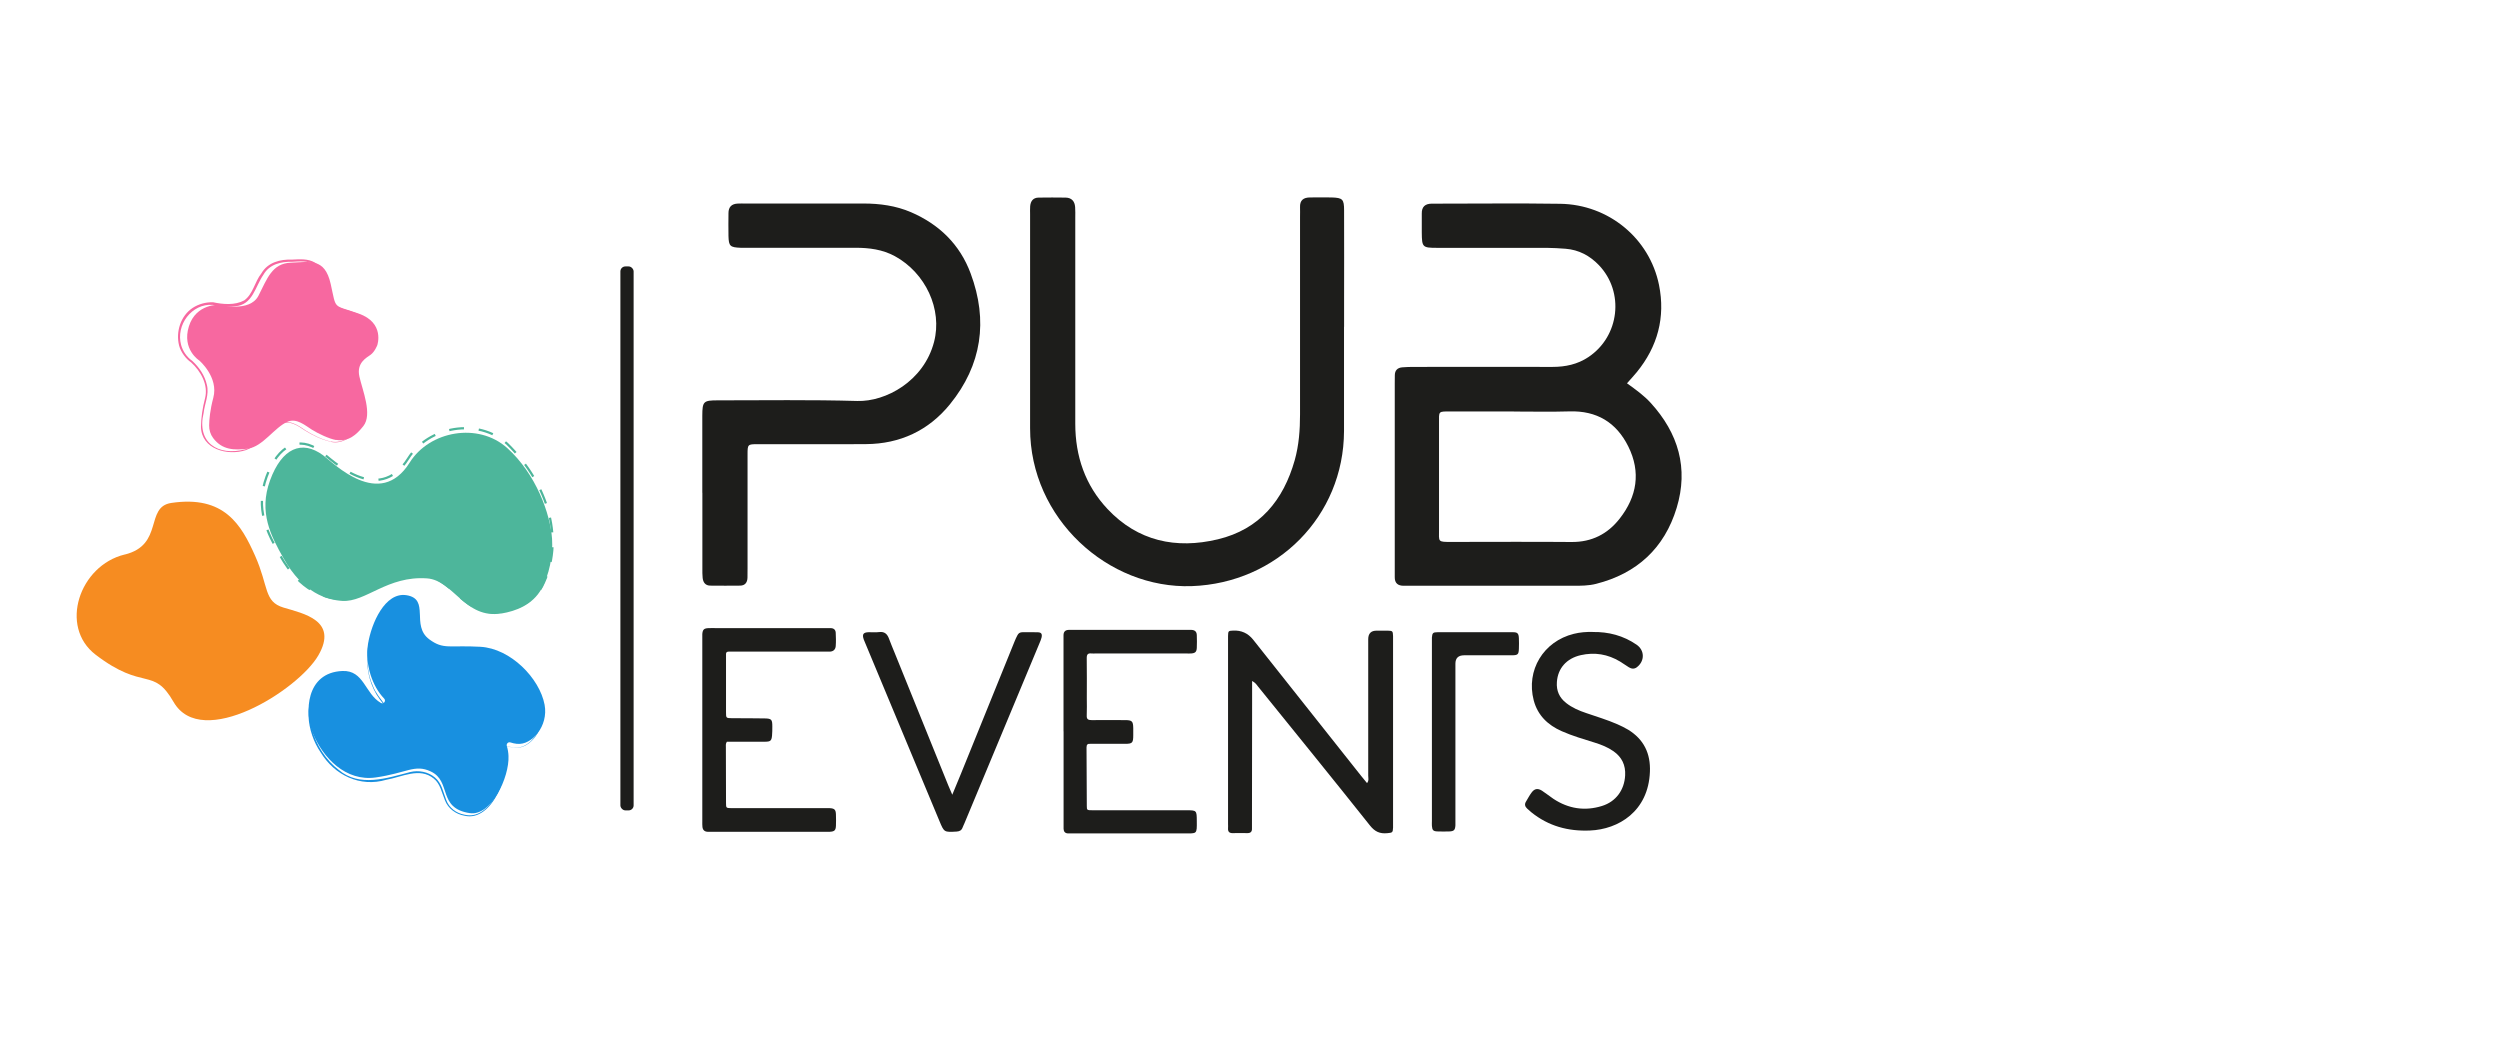 <?xml version="1.0" encoding="UTF-8"?>
<svg xmlns="http://www.w3.org/2000/svg" id="Layer_1" viewBox="0 0 355.26 149.88">
  <defs>
    <style>.cls-1{fill:#f68c21;}.cls-2{fill:#f768a0;}.cls-3{fill:#1d1d1b;}.cls-4{fill:#1890e0;}.cls-5{fill:#4db69b;}.cls-6{stroke:#f68c21;stroke-dasharray:0 .44;stroke-width:.22px;}.cls-6,.cls-7{fill:none;stroke-miterlimit:10;}.cls-7{stroke:#4db69b;stroke-dasharray:0 0 2.11 2.11;stroke-width:.32px;}</style>
  </defs>
  <g>
    <path class="cls-4" d="M73.49,105.7c2.07,.23,4.47-2.52,3.9-5.55-.71-3.78-4.84-8-9.13-8.24-4.44-.25-5.23,.44-7.26-1.06-2.66-1.97,.17-5.73-3.24-6.27-3.04-.48-5,3.98-5.47,6.98-.44,2.85,.6,5.95,2.3,7.71,.32,.33-.08,.85-.47,.62-2.28-1.32-2.38-4.67-5.47-4.54-5.23,.23-5.37,5.93-4.21,8.8,1.44,3.56,4.7,6.93,8.95,6.33,4.41-.63,5.54-1.93,7.83-.85,3,1.41,.92,5.23,5.55,5.92,3.04,.45,5.63-5.1,5.49-8.13-.02-.48-.1-.96-.24-1.42-.09-.31,.2-.6,.51-.5,.29,.1,.61,.17,.96,.21Z"></path>
    <path class="cls-4" d="M73.11,106.25c1.22,.1,2.3-.72,2.96-1.67,2.24-3.17-.14-7.17-2.68-9.36-1.78-1.57-4.09-2.56-6.48-2.45-1.19-.04-2.38,.03-3.59-.03-1.22-.07-2.4-.67-3.18-1.63-.78-1.02-.68-2.34-.75-3.49-.04-.58-.17-1.19-.61-1.56-1.5-1.18-3.55-.19-4.49,1.27-2.03,2.9-2.78,6.86-1.29,10.16,.38,1.01,1.09,1.79,1.69,2.64,.08,.37-.37,.69-.68,.47-1.47-.84-2.02-2.59-3.21-3.7-1.33-1.21-3.52-.74-4.87,.21-3.74,3.38-1.31,9.65,2.2,12.29,2.97,2.51,6.82,1.18,10.17,.31,1.19-.29,2.53-.04,3.49,.76,1.01,.82,1.19,2.14,1.62,3.2,.4,1.12,1.42,1.89,2.59,2.1,3.58,.87,5.72-4.64,5.85-7.48,.03-.6-.07-1.19-.23-1.76-.08-.34,.32-.61,.61-.46l.87,.2h0Zm0,.03l-.88-.19c-.28-.14-.63,.11-.55,.41,1.06,3.11-1.69,10.41-5.7,9.41-1.21-.21-2.31-1.02-2.75-2.18-.46-1.1-.66-2.36-1.59-3.09-2.01-1.66-4.53-.21-6.75,.17-3.72,1.1-7.36-.65-9.33-3.9-1.95-2.84-2.71-7.56,.25-9.99,1.43-1,3.72-1.45,5.11-.17,1.1,1.03,1.6,2.54,2.81,3.47,.24,.15,.49,.43,.71,.24,.1-.07,.16-.21,.14-.33-3.23-3.52-3.08-9.09-.38-12.9,.94-1.51,3.12-2.57,4.7-1.32,1.33,1.34,.19,3.66,1.41,5.06,.73,.88,1.87,1.48,3.03,1.53,2.35,.11,4.87-.29,7.12,.67,4.04,1.71,8.55,7.07,5.67,11.44-.68,.96-1.78,1.77-3.02,1.66h0Z"></path>
  </g>
  <rect class="cls-3" x="88.16" y="37.86" width="1.88" height="77.3" rx=".71" ry=".71"></rect>
  <g>
    <path class="cls-3" d="M231.19,54.46c1.28,.92,2.43,1.75,3.38,2.79,3.93,4.31,5.4,9.29,3.69,14.92-1.73,5.71-5.64,9.33-11.46,10.8-1.06,.27-2.16,.27-3.25,.27-7.69,0-15.39,0-23.08,0-.32,0-.64,0-.96,0-.85,.01-1.33-.35-1.31-1.25,0-.32,0-.64,0-.96,0-8.85,0-17.7,0-26.55,0-.38,0-.77,.01-1.15,0-.7,.38-1.07,1.05-1.13,.57-.05,1.15-.06,1.73-.06,6.54,0,13.08-.02,19.62,0,1.84,0,3.55-.36,5.1-1.39,4.44-2.96,5.16-9.25,1.49-13.08-1.29-1.34-2.84-2.17-4.72-2.32-.89-.07-1.79-.12-2.69-.13-5.19-.01-10.39,0-15.58,0-2.08,0-2.15-.09-2.17-2.18,0-.9,.01-1.8,0-2.69-.02-.97,.48-1.4,1.41-1.41,.19,0,.38,0,.58,0,5.9,0,11.8-.07,17.7,.02,6.85,.11,12.67,4.9,14.02,11.53,.93,4.6-.19,8.77-3.17,12.41-.4,.49-.84,.96-1.39,1.58Zm-16.06,4.01c-2.95,0-5.9,0-8.85,0-1.97,0-1.79-.11-1.79,1.73,0,5,0,10,0,15.01,0,1.81-.23,1.8,1.73,1.8,5.71,0,11.41-.04,17.12,.01,2.86,.02,5.12-1.14,6.82-3.32,2.46-3.14,3.04-6.6,1.23-10.25-1.7-3.43-4.49-5.11-8.37-4.99-2.63,.08-5.26,.02-7.89,.02Z"></path>
    <path class="cls-3" d="M190.99,46.44c0,4.94,.01,9.88,0,14.82-.04,12.11-9.53,21.6-21.63,22.03-11.91,.42-22.99-9.61-22.98-22.43,0-10.13,0-20.27,0-30.4,0-.38-.02-.77,.01-1.15,.06-.73,.42-1.22,1.2-1.23,1.28-.02,2.57-.02,3.85,0,.85,.02,1.28,.53,1.34,1.34,.04,.51,.02,1.03,.02,1.54,0,9.75,0,19.5,0,29.25,0,4.62,1.41,8.74,4.57,12.11,4.31,4.59,9.75,5.74,15.69,4.32,5.94-1.42,9.32-5.55,10.93-11.26,.59-2.11,.75-4.29,.75-6.48,0-9.37,0-18.73,0-28.1,0-.45,.02-.9,0-1.35-.04-.99,.49-1.39,1.42-1.39,1.03,0,2.05-.03,3.08,0,1.55,.05,1.76,.25,1.76,1.83,.02,4.43,0,8.85,0,13.28,0,1.09,0,2.18,0,3.27Z"></path>
    <path class="cls-3" d="M99.8,70.03c0-3.66-.01-7.31,0-10.97,.01-2.03,.17-2.17,2.21-2.17,6.6,0,13.21-.1,19.81,.09,4.04,.12,9.45-2.8,10.91-8.38,1.22-4.65-1.21-9.82-5.57-12.2-1.75-.95-3.63-1.19-5.57-1.19-5.07,0-10.13,0-15.2,0-.38,0-.77,.01-1.15,0-1.49-.06-1.68-.23-1.72-1.66-.03-1.09,0-2.18,0-3.27,0-.86,.44-1.3,1.28-1.35,.38-.02,.77-.01,1.15-.01,5.58,0,11.16,0,16.74,0,2.33,0,4.61,.31,6.76,1.23,4.01,1.73,6.95,4.58,8.48,8.7,2.51,6.73,1.59,13.02-2.94,18.6-3.03,3.73-7.09,5.63-11.92,5.66-5.13,.04-10.26,0-15.39,.01-1.43,0-1.45,.02-1.45,1.47,0,5.39,0,10.77,0,16.16,0,.45,0,.9-.01,1.35-.02,.67-.34,1.11-1.04,1.12-1.41,.02-2.82,.01-4.23,0-.71,0-1.03-.45-1.1-1.09-.05-.44-.04-.9-.04-1.34,0-3.59,0-7.18,0-10.77Z"></path>
  </g>
  <g>
    <path class="cls-3" d="M177.93,96.76c0,1.19,0,2.25,0,3.31,0,5.66-.01,11.31-.02,16.97,0,.23,0,.47,0,.7,.02,.47-.22,.66-.67,.65-.67-.01-1.34-.02-2.01,0-.5,.02-.76-.16-.72-.7,.02-.2,0-.4,0-.6,0-8.74,0-17.47,0-26.21,0-.17,0-.33,0-.5,.02-.72,.04-.74,.72-.77q1.74-.09,2.84,1.28c5.11,6.45,10.23,12.9,15.34,19.35,.27,.34,.55,.67,.85,1.04,.3-.35,.17-.73,.17-1.06,0-6.46,0-12.92,0-19.38q0-1.22,1.18-1.22c.54,0,1.07-.01,1.61,0,.68,.02,.71,.06,.74,.77,0,.17,0,.33,0,.5,0,8.74,0,17.47,0,26.21,0,.17,0,.33,0,.5-.03,.72-.09,.73-.83,.8-1.04,.1-1.75-.21-2.45-1.09-5.27-6.63-10.61-13.2-15.93-19.78-.18-.23-.33-.5-.82-.76Z"></path>
    <path class="cls-3" d="M103.29,105.4c-.2,.3-.14,.57-.14,.84,0,2.61,0,5.22,.02,7.83,0,.75,.01,.76,.76,.77,4.42,0,8.84,0,13.26,0,.23,0,.47-.01,.7,0,.7,.04,.88,.21,.9,.91,.02,.53,.02,1.07,0,1.61-.03,.64-.21,.8-.87,.84-.13,0-.27,0-.4,0-5.46,0-10.91,0-16.37,0-.2,0-.4,0-.6,0-.44-.02-.68-.26-.73-.68-.03-.26-.02-.53-.02-.8,0-8.67,0-17.34,0-26.01,0-.2-.01-.4,0-.6,.05-.64,.23-.82,.87-.85,.4-.02,.8,0,1.2,0,5.15,0,10.31,0,15.46,0,.23,0,.47,0,.7,0,.44,0,.71,.23,.73,.65,.03,.63,.05,1.27,0,1.91-.04,.48-.35,.78-.88,.78-.23,0-.47,0-.7,0-4.28,0-8.57,0-12.85,0-.27,0-.54,0-.8,0-.24,0-.37,.11-.36,.36,0,.17,0,.33,0,.5,0,2.58,0,5.15,0,7.73,0,.86,0,.86,.89,.87,1.54,.01,3.08,0,4.62,.03,.96,.02,1.07,.16,1.07,1.14,0,.43,0,.87-.04,1.3-.07,.72-.21,.86-.95,.87-1.47,.02-2.95,0-4.42,0-.36,0-.73,0-1.06,0Z"></path>
    <path class="cls-3" d="M151.13,103.93c0-4.32,0-8.63,0-12.95,0-.23,0-.47,0-.7,0-.49,.23-.75,.72-.77,.2,0,.4,0,.6,0,5.42,0,10.84,0,16.27,0,.2,0,.4,0,.6,0,.48,.02,.74,.26,.75,.75,.01,.6,.04,1.21,0,1.81-.03,.57-.23,.75-.81,.79-.23,.02-.47,0-.7,0-4.28,0-8.57,0-12.85,0-.2,0-.4,.02-.6,0-.51-.06-.69,.13-.68,.67,.03,1.91,.01,3.82,.01,5.72,0,.8,.03,1.61-.01,2.41-.03,.55,.2,.67,.7,.67,1.57-.02,3.15,0,4.72,0,1.03,0,1.17,.15,1.19,1.14,0,.33,.01,.67,0,1,0,1.1-.12,1.23-1.19,1.23-1.44,0-2.88,0-4.32,0-.2,0-.4,.01-.6,0-.37-.03-.53,.1-.53,.51,.02,2.78,.02,5.56,.04,8.33,0,.59,.03,.6,.84,.6,4.42,0,8.84,0,13.25,0,1.54,0,1.53,0,1.54,1.55,.02,1.88,.03,1.74-1.75,1.74-5.25,0-10.51,0-15.76,0-.27,0-.54,0-.8,0-.4-.02-.6-.24-.62-.64-.01-.27,0-.54,0-.8,0-4.35,0-8.7,0-13.05Z"></path>
    <path class="cls-3" d="M226.31,89.81c2.27-.04,4.37,.51,6.25,1.8,1.17,.8,1.19,2.33,.04,3.21-.37,.28-.76,.23-1.12,.01-.43-.26-.83-.56-1.26-.82-1.74-1.05-3.61-1.36-5.59-.91-2.02,.46-3.26,1.87-3.39,3.82-.09,1.24,.35,2.22,1.32,2.98,.85,.67,1.83,1.09,2.85,1.43,1.48,.51,2.99,.96,4.43,1.59,.52,.23,1.03,.48,1.52,.77,2.24,1.37,3.21,3.39,3.1,5.99-.22,5.61-4.46,8.18-8.53,8.34-3.1,.13-5.89-.63-8.32-2.59-.21-.17-.41-.35-.6-.53-.3-.28-.4-.61-.16-.99,.26-.43,.49-.88,.79-1.28,.42-.57,.87-.65,1.48-.27,.56,.36,1.08,.79,1.63,1.16,2.14,1.41,4.46,1.77,6.9,1.01,1.99-.62,3.18-2.27,3.29-4.34,.08-1.46-.46-2.6-1.66-3.44-.8-.56-1.7-.92-2.63-1.21-1.59-.5-3.2-.96-4.73-1.64-1.97-.87-3.41-2.25-3.97-4.37-1.12-4.28,1.37-8.39,5.69-9.46,.88-.22,1.78-.29,2.69-.27Z"></path>
    <path class="cls-3" d="M135.32,112.94c.46-1.11,.83-2,1.19-2.88,2.56-6.32,5.12-12.63,7.68-18.95,.11-.28,.24-.55,.38-.82,.14-.3,.38-.45,.72-.45,.74,0,1.47-.02,2.21,.01,.48,.02,.62,.24,.51,.74-.06,.26-.17,.51-.27,.75-3.56,8.54-7.12,17.09-10.68,25.63-.09,.22-.2,.42-.28,.64-.15,.4-.43,.53-.85,.56-1.77,.1-1.76,.11-2.43-1.49-3.52-8.45-7.05-16.9-10.57-25.35-.06-.15-.14-.31-.19-.46-.25-.73-.08-1,.68-1.03,.5-.02,1.01,.05,1.51-.02,.79-.1,1.17,.3,1.41,.97,.24,.66,.52,1.3,.78,1.95,2.54,6.29,5.09,12.58,7.63,18.86,.15,.37,.31,.73,.57,1.33Z"></path>
    <path class="cls-3" d="M203.48,103.93c0-4.21,0-8.43,0-12.64,0-.23-.01-.47,0-.7,.05-.63,.15-.75,.8-.75,3.58,0,7.16-.01,10.73,0,.64,0,.8,.18,.83,.86,.02,.5,.02,1,0,1.5-.03,.79-.15,.91-.96,.92-2.27,0-4.55,0-6.82,0q-1.24,0-1.24,1.19c0,7.42,0,14.85,0,22.27,0,.23,.01,.47,0,.7-.04,.66-.2,.84-.83,.87-.57,.02-1.14,.02-1.71,0-.61-.02-.75-.17-.8-.78-.02-.23,0-.47,0-.7,0-4.25,0-8.49,0-12.74Z"></path>
  </g>
  <path class="cls-1" d="M17.7,78.81c5.62-1.36,2.86-6.78,6.64-7.34,7.54-1.12,9.95,3.11,11.91,7.51,1.96,4.4,1.22,6.51,4.04,7.36,2.82,.85,7.82,1.82,4.95,6.79-2.87,4.96-16.59,13.55-20.57,6.63-2.94-5.12-4.19-1.45-11.09-6.73-5.22-4-2.29-12.67,4.13-14.23Z"></path>
  <path class="cls-6" d="M15.99,79.06c5.77-1.4,2.94-6.96,6.81-7.53,7.74-1.15,10.21,3.19,12.22,7.71,2.01,4.52,1.25,6.69,4.14,7.56,2.89,.87,8.03,1.87,5.08,6.97-2.95,5.1-17.03,13.91-21.12,6.81-3.02-5.25-4.31-1.49-11.38-6.91-5.35-4.11-2.35-13.01,4.24-14.6Z"></path>
  <g>
    <path class="cls-5" d="M71.26,87.17c-5.19,.86-6.79-4.71-10.58-4.98-5.64-.4-8.7,3.41-12.04,3.2-2.13-.14-5.54-1.04-8.36-6.07-1.76-3.14-3.57-6.51-1.9-11.07s4.5-5.8,7.54-3.55c1.48,1.1,8.04,7.83,12.3,1.03,2.82-4.51,9.74-5.76,13.85-2.07,4.11,3.69,6.14,9.38,6.38,12.9,.16,2.39-.42,5.17-1.49,7.1-1.28,2.31-3.69,3.19-5.7,3.52Z"></path>
    <path class="cls-7" d="M71.22,86.91c-5.26,.87-6.88-4.78-10.72-5.05-5.72-.41-8.83,3.46-12.21,3.24-2.16-.14-5.62-1.06-8.48-6.16-1.79-3.19-3.62-6.6-1.92-11.23,1.63-4.45,4.56-5.89,7.65-3.6,1.5,1.11,8.15,7.94,12.47,1.04,2.86-4.58,9.88-5.84,14.05-2.1,5.96,5.83,8.25,13.88,4.96,20.28-1.29,2.34-3.74,3.24-5.78,3.57h0Z"></path>
  </g>
  <g>
    <path class="cls-2" d="M47.76,62.53c-.99-.17-2.56-.92-3.42-1.46-.93-.58-2.18-1.69-3.45-1.15-1.89,.79-3.53,3.56-5.69,3.84-1.89,.24-3.63,.2-4.91-1.51-.39-.52-.58-1.15-.57-1.8,.01-.83,.13-2.2,.59-3.92,.79-2.93-1.99-5.3-1.99-5.3,0,0-2.5-1.56-1.48-4.85,1.02-3.29,4.37-3.07,4.37-3.07,0,0,4.28,1.13,5.52-1.29s1.92-4.59,4.59-4.69c2.67-.09,4.82-.76,5.67,3.01,.85,3.78,.22,2.9,3.98,4.22,3.76,1.32,2.64,4.5,2.64,4.5,0,0-.35,.92-.94,1.35-.59,.43-2.03,1.14-1.6,3.09s1.89,5.38,.56,7.05c-.99,1.25-2.11,2.25-3.86,1.96Z"></path>
    <path class="cls-2" d="M47.04,62.78c-1.32-.28-2.54-.89-3.69-1.59-1.04-.71-2.37-1.65-3.6-.84-1.73,1-2.88,2.91-4.83,3.62-2.57,.84-6.31-.13-6.36-3.32,.02-1.36,.23-2.71,.57-4.02,.51-1.92-.58-3.87-1.98-5.14-.7-.46-1.46-1.45-1.7-2.39-.49-1.95,.22-4.21,1.92-5.34,.86-.56,1.86-.83,2.9-.81,1.44,.31,3.1,.45,4.43-.26,1.27-.9,1.48-2.63,2.45-3.85,.9-1.56,2.67-2.01,4.36-1.95,1.08-.05,2.26-.16,3.25,.43,1.99,1.25,1.56,3.99,2.45,5.79,1.13,.95,2.98,.96,4.27,1.84,1.47,.84,2.17,2.72,1.57,4.32-.33,1.08-1.46,1.55-2.16,2.31-.32,.39-.48,.89-.48,1.4,.21,2.46,2.04,5.31,.65,7.74-.91,1.28-2.37,2.44-4.03,2.08h0Zm0-.04c1.64,.34,3.07-.81,3.96-2.08,1.34-2.44-.49-5.17-.72-7.69,0-.53,.16-1.07,.5-1.49,.7-.8,1.78-1.19,2.12-2.29,.55-1.51-.11-3.3-1.52-4.08-1.29-.87-3.22-.85-4.35-1.86-.97-1.8-.48-4.45-2.41-5.69-.93-.53-2.05-.42-3.08-.36-1.59-.04-3.25,.34-4.1,1.83-1.19,1.71-1.52,4.33-4.05,4.49-1.05,.15-2.16,.03-3.16-.2-3-.21-5.27,2.88-4.49,5.71,.25,.9,.82,1.72,1.59,2.26,.98,.91,1.78,2.08,2.07,3.41,.35,1.36-.32,2.66-.46,3.97-1.03,4.24,2.05,6.2,5.93,5.18,1.94-.7,3.07-2.57,4.82-3.57,1.26-.82,2.64,.13,3.69,.86,1.13,.7,2.35,1.32,3.66,1.61h0Z"></path>
  </g>
</svg>
